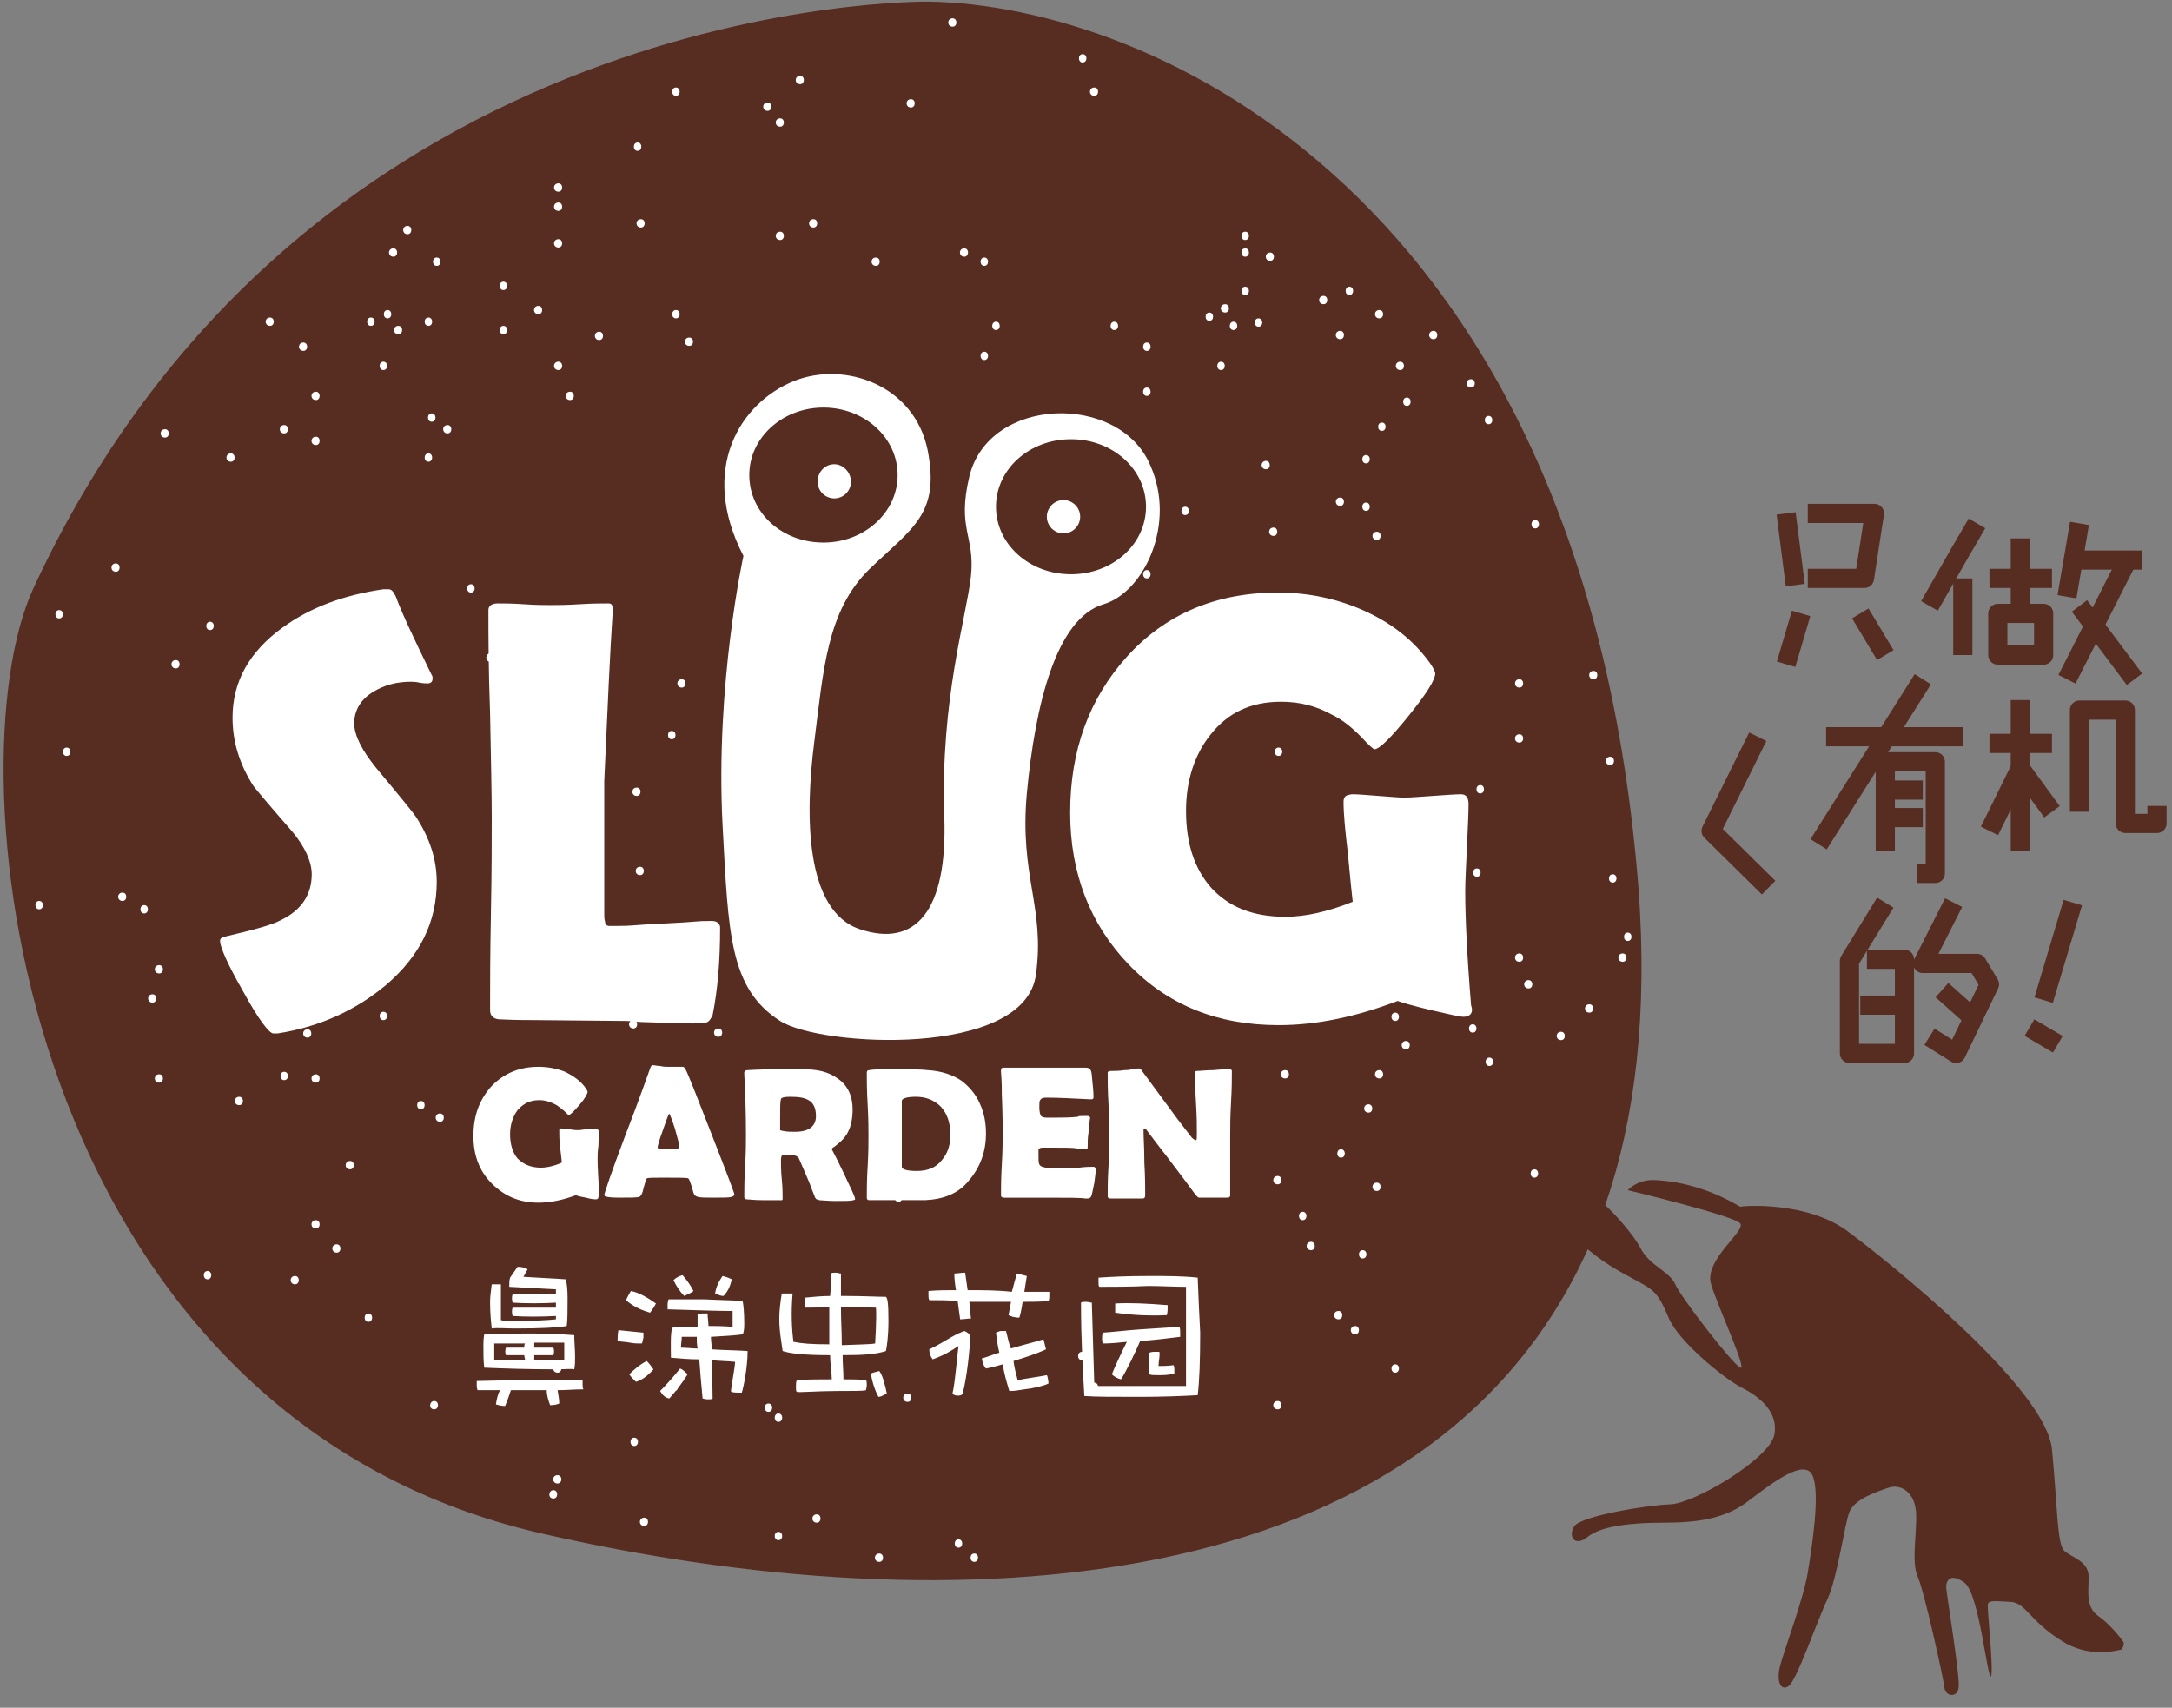 <?xml version="1.0" encoding="utf-8"?>
<!-- Generator: Adobe Illustrator 24.0.0, SVG Export Plug-In . SVG Version: 6.00 Build 0)  -->
<svg version="1.1" id="图层_1" xmlns="http://www.w3.org/2000/svg" xmlns:xlink="http://www.w3.org/1999/xlink" x="0px" y="0px"
	 viewBox="0 0 260.6 204.9" style="enable-background:new 0 0 260.6 204.9;" xml:space="preserve">
<rect x="0" y="0" width="260.6" height="204.9" fill="#808080" stroke="none"/>
<style type="text/css">
	.st0{fill:#572C21;}
	.st1{fill-rule:evenodd;clip-rule:evenodd;fill:#FFFFFF;}
	.st2{fill:#FFFFFF;}
	.st3{fill:none;stroke:#572C21;stroke-width:2.3;stroke-linejoin:round;stroke-miterlimit:10;}
</style>
<g>
	<path class="st0" d="M254.7,196.9c-0.5-0.7-1.7-2.1-2.8-2.9c-1.7-1.1-1.3-2.9-1.3-4.8s-2-2.3-2.9-3.1s-0.8-4.9-1.5-12.2
		s-19.2-22.2-24.3-26c-5-3.9-13.1-3.2-13.1-3.1c-4-2.4-7.8-3.1-10.1-3.2c-1.3-0.1-2.5,0.3-3.4,1.2c0,0,12.9,3.1,13.5,4
		c0.7,0.9-4.4,4.4-3.5,7.3s4.4,10.4,3.5,10c-0.9-0.4-7.1-8.4-7.8-10s-3.1-2.2-4.2-4.4c-0.9-1.7-3.2-4.2-4.2-5.1
		c3.6-10.4,5.1-22.9,4-37.9C190.1,23.4,138,0.6,111.4,0.2c0,0-74.3-1.1-107.4,70.4c-10,21.7-1.8,99,61,113.4
		c49.4,11.3,106.5,8.1,125.5-34.1c2.5,2.1,4.7,3.1,6.3,4c1.6,0.9,2.2,1.3,3.4,4.2s6.7,7.3,8.6,8.3c2,1,4.6,2.8,4.1,5.7
		c-0.5,2.9-9.6,8.3-12.5,8.4s-10.6,1.4-11.5,2.6c-0.8,1.2,0,2.6,1.6,1.3s5.2-1.7,9.1-1.7s7.4-0.4,10.3-2.7c2.9-2.2,6.7-5.1,7.6-2.9
		c0.9,2.2-0.1,8.5-0.6,11.6c-0.5,3.1-2.8,9.2-3.3,11.1c-0.5,1.8,0,3.2,1,2.5s3.4-7.8,4.7-10.5c1.2-2.7,2-8.9,2.6-10.4
		c0.6-1.5,3.2-2.4,4.7-2.9c1.5-0.5,3.2,0.6,3.3,3.1s-0.6,5.8,0.2,7.6s3.1,12.3,3.2,13.3s1.5,1.3,1.7,0s-1.5-11.5-1.5-12.1
		c0-0.6,0.4-1.8,2.2-0.5c1.8,1.3,2.8,12.1,3.2,11.2c0.3-0.9-0.5-8.1-0.4-8.6c0.1-0.5,0.8-0.4,2.7-0.3s2.2,2.2,6.2,4.7
		c3,1.9,6,1.3,7.2,1C254.8,197.5,254.9,197.1,254.7,196.9z"/>
	<path id="XMLID_59_" class="st1" d="M71.9,143.4c-0.1-1.9-0.2-3.3-0.2-4.3c0-0.4,0-0.9,0.1-1.6c0-0.7,0.1-1.3,0.1-1.6
		c0-0.2-0.1-0.4-0.3-0.4c-0.2,0-0.6,0-1.1,0c-0.5,0-0.8,0.1-1.1,0.1c-0.2,0-0.6,0-1-0.1c-0.4,0-0.8-0.1-1-0.1c-0.1,0-0.1,0-0.2,0
		c-0.1,0-0.1,0.1-0.1,0.3c0,0.5,0,1.1,0.1,1.9c0.1,1,0.2,1.6,0.2,1.9c-0.9,0.4-1.8,0.6-2.5,0.6c-1.2,0-2.1-0.4-2.8-1.1
		c-0.6-0.7-0.9-1.7-0.9-2.9c0-1.1,0.3-2.1,0.9-2.9c0.7-0.8,1.5-1.2,2.6-1.2c0.7,0,1.3,0.2,1.9,0.5c0.4,0.2,0.7,0.5,1.1,0.8
		c0.3,0.3,0.5,0.5,0.5,0.5c0.2,0,0.6-0.4,1.3-1.2c0.7-0.8,1-1.4,1-1.6c0-0.1-0.1-0.2-0.2-0.4c-0.6-0.9-1.5-1.5-2.5-2
		c-1-0.4-2.1-0.6-3.2-0.6c-2.3,0-4.2,0.8-5.7,2.4c-1.4,1.6-2.1,3.5-2.1,5.9c0,2.3,0.7,4.2,2.2,5.7c1.5,1.5,3.3,2.3,5.6,2.3
		c1.4,0,2.9-0.3,4.5-0.9c0.2,0.1,0.6,0.2,1.2,0.3c0.7,0.2,1.1,0.2,1.2,0.2c0.2,0,0.3-0.1,0.3-0.3L71.9,143.4z M85.5,136.4
		c-1.8-4.6-2.8-7.2-3.2-8c-0.1-0.2-0.2-0.4-0.4-0.4c-0.2,0-0.5,0-0.9,0c-0.4,0-0.7,0-0.9,0c-0.2,0-0.5,0-0.9-0.1
		c-0.4,0-0.7-0.1-0.9-0.1c-0.1,0-0.2,0.1-0.3,0.4c-0.2,0.5-1.1,3.2-3,8.1c-1.7,4.5-2.5,6.9-2.5,7.1c0,0.2,0.6,0.3,1.7,0.3
		c1.4,0,2.3,0,2.5-0.1c0.2-0.1,0.4-0.4,0.5-1c0.2-0.7,0.3-1.1,0.4-1.2c0.1-0.1,0.8-0.1,2-0.1c1.9,0,2.9,0,3,0.1
		c0.1,0.1,0.3,0.6,0.6,1.7c0.1,0.3,0.2,0.4,0.5,0.5c0.3,0.1,1,0.1,2,0.1c1.2,0,1.8,0,2.1-0.1c0.2-0.1,0.3-0.1,0.3-0.3
		C88.2,143.4,87.3,141,85.5,136.4z M81,135.5c0.3,1.1,0.5,1.8,0.5,2c0,0.1,0,0.1,0,0.2c-0.1,0.1-0.3,0.2-0.8,0.2c-0.5,0-0.9,0-1.1,0
		c-0.4,0-0.7-0.1-0.7-0.2c0-0.2,0.2-0.9,0.6-2c0.4-1.1,0.6-1.8,0.8-2.1C80.4,133.8,80.7,134.5,81,135.5z M101.2,140.7
		c-0.9-1.9-1.4-2.8-1.4-2.8c0-0.1,0.1-0.2,0.3-0.3c0.8-0.6,1.4-1.2,1.7-1.9c0.3-0.6,0.5-1.5,0.5-2.6c0-1.6-0.6-2.9-1.8-3.7
		c-1.1-0.8-2.4-1.1-4.1-1.1c-0.8,0-1.9,0-3.3,0c-2,0-3.2,0.1-3.4,0.1c-0.2,0-0.4,0.1-0.4,0.3l0,0.2c0.1,1.8,0.2,4.2,0.2,7.3
		c0,0.8,0,2.1-0.1,3.7c-0.1,1.6-0.1,2.9-0.1,3.7c0,0.2,0.1,0.3,0.3,0.3c0.2,0,0.9,0.1,1.9,0.1c0.9,0,1.6,0,2,0c0.1,0,0.2,0,0.3,0
		c0.1,0,0.1-0.1,0.1-0.2c0-0.5,0-1.3-0.1-2.3c-0.1-1-0.1-1.8-0.1-2.3c0-0.4,0.1-0.6,0.2-0.6c1,0,1.4,0,1.1,0c0.5,0,0.8,0.2,0.9,0.5
		c0.6,1.4,1.1,2.5,1.4,3.3c0.2,0.6,0.4,1,0.5,1.3c0.1,0.1,0.1,0.2,0.2,0.2c0,0,0.1,0,0.3,0.1c0.3,0,1,0.1,2,0.1c1.1,0,1.8,0,2.1-0.1
		c0.1,0,0.2-0.1,0.2-0.1C102.6,143.6,102.1,142.6,101.2,140.7z M95.4,135.8c-0.5,0-1,0-1.4-0.1c-0.2,0-0.4-0.1-0.4-0.1
		c0-0.2,0-0.4,0-0.7c0-0.3,0-0.6,0-0.8c0-1.2,0-1.9,0.1-2.2c0-0.2,0.4-0.3,1.1-0.3c1,0,1.7,0.1,2.2,0.4c0.6,0.3,0.9,1,0.9,1.9
		C97.9,135.1,97.1,135.8,95.4,135.8z M117.6,132.5c-0.5-1.2-1.3-2.1-2.2-2.8c-1-0.7-2.4-1.2-4.1-1.3c-0.7-0.1-2.2-0.1-4.4-0.1
		c-1.2,0-2.1,0-2.6,0.1c-0.2,0-0.3,0.1-0.3,0.3c0,0.8,0,2.1,0.1,3.8c0.1,1.7,0.1,3,0.1,3.8c0,0.8,0,2-0.1,3.7
		c-0.1,1.6-0.1,2.9-0.1,3.7c0,0.2,0.1,0.3,0.3,0.3c0.4,0,0.9,0,1.6,0c0.7,0,1.3,0,1.6,0c1.9,0,3.1,0,3.5,0c2.2-0.1,4-0.8,5.2-2.3
		c1.4-1.6,2.1-3.5,2.1-5.7C118.3,134.8,118.1,133.6,117.6,132.5z M113,139.2c-0.7,0.9-1.7,1.3-3,1.3c-1.2,0-1.8-0.2-1.8-0.5
		c0-0.4,0-1.1,0-2c0-0.9,0-1.5,0-1.9c0-0.4,0-1.1,0-2c0-0.9,0-1.5,0-2c0-0.3,0.6-0.5,1.7-0.5c1.2,0,2.2,0.4,3,1.2
		c0.7,0.8,1.1,1.8,1.1,3.1C114.1,137.3,113.7,138.4,113,139.2z M131.2,140c-0.4,0-1,0-1.7,0.1c-0.8,0.1-1.4,0.1-1.8,0.1
		c-1.1,0-1.6,0-1.6,0c-0.8-0.1-1.3-0.2-1.4-0.5c-0.1-0.2-0.1-0.5-0.1-1.1c0-0.4,0-0.7,0-0.7c0.1-0.1,0.2-0.2,0.5-0.2h1.2
		c1.5,0,2.5,0,2.9,0.1l1,0.1c0.2,0,0.3-0.1,0.3-0.2c0-0.6,0-1.2,0.1-1.8c0.1-1.3,0.2-1.9,0.2-1.7c0-0.2-0.1-0.3-0.3-0.3
		c-0.1,0-0.4,0-0.6,0c-0.3,0-0.5,0-0.6,0.1c-1,0.1-1.9,0.1-2.8,0.1c-0.1,0-0.3,0-0.5,0c-0.2,0-0.4,0-0.4,0c-0.4,0-0.6-0.1-0.7-0.2
		c-0.1-0.2-0.2-0.5-0.2-1c0-0.5,0-0.8,0.1-0.9c0.1-0.2,0.3-0.3,0.7-0.3c1.6,0,3.3,0.1,5.3,0.2c0.1,0,0.2,0,0.2,0
		c0.1,0,0.2-0.1,0.2-0.2c0-0.2,0-0.7-0.1-1.6c-0.1-0.9-0.1-1.4-0.2-1.6c-0.1-0.3-0.3-0.4-0.7-0.4c-0.5,0-1.4,0-2.4,0
		c-1.1,0-1.9,0-2.4,0c-0.5,0-1.4,0-2.5,0c-1.1,0-1.9,0-2.5,0c-0.2,0-0.3,0.1-0.3,0.3l0,0.2c0.1,1.2,0.1,2.1,0.1,2.7
		c0.1,2.3,0.1,3.9,0.1,4.7c0,0.8,0,2.1-0.1,3.7c-0.1,1.7-0.1,2.9-0.1,3.7c0,0.2,0.1,0.3,0.4,0.3c0.6,0,1.4,0,2.5,0c1.1,0,2,0,2.5,0
		c2.6,0,4.2,0,4.7,0.1c0.2,0,0.3,0,0.3,0c0.2,0,0.3-0.1,0.4-0.2c0.1-0.2,0.2-0.7,0.4-1.7c0.1-0.9,0.2-1.4,0.2-1.8
		C131.4,140.2,131.4,140,131.2,140z M147.6,128.3c-0.4,0-1.1,0-2,0.1c-0.9,0-1.6,0.1-2,0.1c-0.2,0-0.2,0.1-0.2,0.4
		c0,0.8,0,2,0.1,3.5c0.1,1.6,0.1,2.7,0.1,3.5c0,0.6,0,0.9-0.1,0.9c-0.1,0-0.3-0.1-0.5-0.3c-0.8-1-1.3-1.7-1.7-2.2l-4.2-5.7
		c-0.2-0.3-0.3-0.4-0.4-0.4c-0.2,0-0.5,0-0.9,0.1c-0.4,0.1-0.7,0.1-0.9,0.1c-0.6,0.1-1.2,0.1-1.6,0.1c-0.3,0-0.4,0.1-0.4,0.2
		c0,0.8,0,2.1,0.1,3.8c0.1,1.7,0.1,3,0.1,3.8c0,0.8,0,2-0.1,3.6c-0.1,1.6-0.1,2.8-0.1,3.6c0,0.2,0.1,0.3,0.3,0.3h3.9
		c0.2,0,0.3-0.1,0.3-0.4c0-0.9,0-2.2-0.1-3.9c0-1.7-0.1-3-0.1-3.9c0-0.1,0-0.2,0.1-0.2c0.1,0,0.1,0.1,0.2,0.1c1,1.3,1.8,2.4,2.3,3
		c1.9,2.5,3.1,4.1,3.6,4.8c0.2,0.2,0.3,0.4,0.5,0.4c0.2,0,0.5,0,0.9,0c0.4,0,0.7,0,0.9,0c0.2,0,0.4,0,0.8,0c0.4,0,0.6,0,0.8,0
		c0.2,0,0.3-0.1,0.3-0.3v-7.3c0-0.9,0-2.1,0.1-3.8c0.1-1.7,0.1-3,0.1-3.8C147.8,128.4,147.7,128.3,147.6,128.3z M49.9,98
		c1.7,2.6,2.5,5.2,2.5,7.8c0,4.8-2,8.9-6.1,12.4c-3.6,3-7.9,5-13,5.8c-0.2,0-0.3,0-0.5,0c-0.5,0-1.8-1.7-3.6-5
		c-1.9-3.3-2.8-5.4-2.8-6.1c0-0.3,0.2-0.4,0.5-0.5c3.4-0.8,5.7-1.4,6.8-2c2.5-1.2,3.7-3.1,3.7-5.5c0-1.5-0.8-3.3-2.4-5.2
		c-2.8-3.2-4.3-5-4.6-5.4c-1.6-2.5-2.5-5.2-2.5-8.2c0-4.3,2-7.9,6-10.8c3.3-2.4,7.3-3.9,12.1-4.6c0.3,0,0.5,0,0.6,0
		c0.4,0,0.6,0.3,0.9,0.9c0.6,1.7,2.1,4.9,4.3,9.4c0.1,0.1,0.1,0.3,0.1,0.4c0,0.4-0.2,0.6-0.6,0.6c-0.2,0-0.5,0-1-0.1
		c-0.5-0.1-0.8-0.1-1-0.1c-1.7,0-3.2,0.4-4.5,1.2c-1.5,0.9-2.3,2.2-2.3,3.8c0,1.4,0.9,3.2,2.6,5.3C48.2,95.8,49.8,97.8,49.9,98
		L49.9,98z M84.7,122.7c-0.1,0-0.6,0.1-1.5,0.1c-2,0-0.7,0-4-0.1c-4.3-0.1-3.1-0.2-4.2-0.2l-10.6-0.1c-1.1,0-2.6,0-4.6-0.1
		c-0.7-0.1-1-0.5-1-1.1c0-2.6,0-6.5,0.1-11.6c0.1-5.2,0.1-9,0.1-11.6c0-2.7-0.1-6.9-0.2-12.4c-0.2-5.5-0.2-9.6-0.2-12.4
		c0-0.5,0.4-0.8,1.1-0.8c0.7,0,1.8,0,3.2,0.1c1.4,0.1,2.5,0.1,3.1,0.1c0.8,0,1.9,0,3.5-0.1c1.5-0.1,2.7-0.1,3.5-0.1
		c0.4,0,0.5,0.2,0.5,0.7l0,0.5c-0.3,4.5-0.6,11.2-1,20.1l0,9.4c0,3,0,5.3,0,6.6c0,0.3,0,0.6,0.1,0.9c0,0.3,0.2,0.5,0.5,0.5
		c0,0,0.3,0,0.9,0c2.1,0,1.5-0.1,5.8-0.3c4.3-0.2,3.4-0.3,5.6-0.3c0.6,0,1,0.3,1,0.8c0,4.1-0.3,7.5-0.9,10.5
		C85.3,122.2,85.1,122.6,84.7,122.7L84.7,122.7z M176.6,121c0.1,0.6-0.3,1-1,1c-0.5,0-1.7-0.3-3.9-0.8c-2.1-0.5-3.5-0.9-4-1.1
		c-5,1.9-9.7,2.9-14.3,2.9c-7.3,0-13.3-2.4-18-7.3c-4.6-4.8-7-10.9-7-18.2c0-7.5,2.3-13.7,6.8-18.7c4.6-5.1,10.7-7.7,18.1-7.7
		c3.6,0,7,0.7,10.2,2.1c3.4,1.5,6.1,3.6,8.1,6.4c0.4,0.6,0.6,1,0.6,1.2c0,0.8-1.1,2.5-3.2,5.1c-2.1,2.6-3.5,4-4.1,4
		c-0.1,0-0.7-0.5-1.6-1.5c-1.2-1.2-2.3-2.1-3.6-2.7c-1.8-1-3.8-1.5-6-1.5c-3.6,0-6.4,1.3-8.5,4c-1.9,2.4-2.9,5.5-2.9,9.1
		c0,3.9,1,6.9,3,9.2c2.1,2.3,5,3.5,8.9,3.5c2.4,0,5.1-0.6,8.1-1.8c-0.1-0.8-0.3-2.8-0.6-6c-0.3-2.5-0.5-4.5-0.5-6
		c0-0.5,0.2-0.7,0.5-0.8c0.1,0,0.3-0.1,0.6-0.1c0.7,0,1.7,0.1,3.1,0.2c1.4,0.1,2.4,0.2,3.1,0.2c0.8,0,1.9-0.1,3.4-0.2
		c1.5-0.1,2.7-0.2,3.4-0.2c0.6,0,0.9,0.4,0.9,1.2c0,1.1-0.1,2.9-0.2,5.2c-0.1,2.3-0.2,4-0.2,5.2c0,3.1,0.2,7.6,0.7,13.7L176.6,121z
		 M102.1,57.8c0-1.1-0.9-2.1-2-2.1c-1.1,0-2,0.9-2,2.1c0,1.1,0.9,2,2,2C101.2,59.8,102.1,58.9,102.1,57.8z M129.6,62
		c0-1.1-0.9-2-2-2s-2,0.9-2,2c0,1.1,0.9,2,2,2S129.6,63.1,129.6,62z M132.4,72.5c-5.7,1.7-8.2,12.1-9.2,22.7
		c-0.9,10,2.2,13.6,1.1,21.7c-1.3,10.1-25.9,8.7-30.7,5.6c-6.1-3.9-6.2-10.5-6.9-23.4c-0.9-17,2.5-32.4,2.5-32.4
		c-5.4-10.4-0.4-18.4,6.1-21c6.1-2.4,14.4,0.5,16,8.3c1.5,7.7-1.8,9.3-7,14.3c-5.1,5-5.5,12.1-6.6,20.7c-1.1,8.6-1.2,20.3,5.5,22.5
		c6.6,2.2,10.5-2.1,10.1-13.5c-0.5-14.1,2.7-24.1,3.2-28.9c0.5-4.8-1.7-5.6-0.2-11.9c2.3-9.7,18-10.1,21.7-1.4
		C141.2,62.9,137.2,71.1,132.4,72.5z M98.8,65.1c4.9,0,8.9-3.6,8.9-8.1c0-4.5-4-8.1-8.9-8.1c-4.9,0-8.9,3.6-8.9,8.1
		C89.9,61.5,93.8,65.1,98.8,65.1z M137.5,60.8c0-4.5-4-8.1-9-8.1c-5,0-9,3.6-9,8.1c0,4.5,4,8.1,9,8.1
		C133.5,68.9,137.5,65.3,137.5,60.8z M77.2,159.9c-1-0.1-2-0.2-3-0.3c-0.1,0.5-0.1,0.9-0.1,1.3c0.5,0.1,1,0.1,1.5,0.2
		c0.5,0.1,0.9,0.1,1.4,0.1c0.1-0.1,0.1-0.4,0.2-0.7C77.2,160.3,77.2,160.1,77.2,159.9 M78.7,156.4c-1-0.7-2-1.3-3-1.5
		c-0.2,0.3-0.4,0.7-0.6,1.1c0.8,0.7,1.8,1.2,2.9,1.5C78.3,157.1,78.5,156.8,78.7,156.4 M78.4,164.3c-0.2-0.3-0.5-0.7-0.8-1
		c-0.8,0.4-1.5,1-2.1,1.6c0.2,0.3,0.5,0.6,0.8,0.9C77,165.6,77.7,165.1,78.4,164.3 M83.2,154.9c-0.3-0.6-0.7-1.2-1.3-1.9
		c-0.4,0.1-0.8,0.3-1.1,0.6c0.4,0.8,0.8,1.4,1.3,1.9C82.7,155.2,83,155.1,83.2,154.9 M85,159.1c0-0.5-0.1-1-0.1-1.5h-0.6
		c-0.2,0-0.4,0-0.6,0.1c0,0.5,0,1,0,1.5c-1.6,0-2.4,0-3,0.1c-0.3,0.3-0.2,2.8-0.2,3.6c1.1,0.1,2.2,0.2,3.4,0.2
		c0,0.2,0.3,3.8,0.4,4.7c0.1,0,0.3,0.1,0.6,0.1c0.3,0,0.5,0,0.6-0.1c0-1.5-0.1-3-0.1-4.6c0.9,0.1,1.8,0.1,2.8,0.2
		c0,0.5-0.5,3.2-0.5,3.5c0,0.2,0.7,0.2,1.3,0.2c0.2-0.6,0.7-3,0.7-5c-1.5-0.1-3-0.1-4.3-0.2c0-0.5-0.1-1-0.1-1.5
		c1.9-0.1,3.2-0.2,3.8-0.3c0.1-0.1,0.2-0.5,0.2-1.2c0-1.4-0.1-2.4-0.2-2.8c-1.3-0.1-2.8-0.1-4.6-0.2c-1.4,0-2.8,0-4.3,0
		c0,0.2-0.1,0.3-0.1,0.6c0,0.2,0,0.4,0,0.6c3.4,0.1,6,0.2,7.8,0.2c0,0.9,0,1.5,0,1.9C86.7,159.1,85.8,159.1,85,159.1 M81.8,160.4
		c0.7,0,1.3,0,1.8,0c0,0.5,0,0.9,0.1,1.4c-0.7,0-1.3-0.1-2-0.1C81.7,161.3,81.8,160.8,81.8,160.4 M87.8,153.5
		c-0.4-0.2-0.7-0.3-1.1-0.4c-0.5,0.7-0.8,1.4-0.9,2.1c0.4,0.2,0.8,0.3,1,0.3C87.3,155,87.6,154.4,87.8,153.5 M106.3,155.6
		c-1.1,0-2.7-0.1-4.8-0.1h-0.6c0-0.6,0-2,0-2.7c-0.2,0-0.4-0.1-0.6-0.1c-0.2,0-0.5,0-0.6,0.1c0,0.4,0,1.8-0.1,2.7c-1,0-2,0.1-3,0.2
		v1.2c0.8,0,1.8,0,2.9-0.1c0,0.9,0,1.2,0,2.4c0,0.8,0,1.5,0,2.1c-2.2,0-3.3-0.1-4.3-0.3c-0.2-1.5-0.3-3.5-0.1-5.8h-1.3
		c-0.2,1.2-0.3,2.2-0.3,3c0,1.7,0.3,3,0.4,3.9c0.9,0.3,2.5,0.5,5.7,0.5c0,1,0.2,2,0.2,2.9c-1.1,0-3.3,0-4.2,0.1
		c-0.1,0.2-0.1,0.6-0.1,0.8c0,0.3,0,0.5,0.1,0.6c0.2,0.1,2.5-0.1,4.7-0.1c1.8,0,3.4,0,3.6-0.1c0-0.1,0.1-0.3,0.1-0.6
		c0-0.3,0-0.5-0.1-0.6c-0.6-0.1-1.9-0.1-2.7-0.1c0-0.9-0.1-2-0.1-2.9c2.5,0,4-0.1,5.2-0.5c0.1-0.5,0.3-1.7,0.3-3.6
		C106.6,156.4,106.5,155.8,106.3,155.6 M101,161.4c0-1.8-0.1-2.8-0.1-4.6h0.1c2,0,3.4,0.1,4.1,0.1c0.1,1.2-0.1,4.3-0.1,4.3
		C104.5,161.3,103.4,161.3,101,161.4 M106.4,167.2c-0.2-1-0.5-2.2-0.9-2.7c-0.4,0.1-0.8,0.2-1,0.3c0.1,0.9,0.5,2.1,0.9,2.8
		C105.7,167.6,106,167.4,106.4,167.2 M116.1,154.8c-0.1-0.7-0.2-1.4-0.3-2.1c-0.5,0-0.9,0.1-1.3,0.1c0,0.7,0.1,1.4,0.2,2
		c-1.1,0-2.2,0-3.3,0.1c0,0.2,0,0.4,0,0.5c0,0.2,0,0.4,0.1,0.6c1.1,0,2.2,0,3.4,0.1c0.1,0.7,0.2,1.5,0.3,2.2c0.4,0,0.9-0.1,1.3-0.1
		c-0.1-0.7-0.1-1.3-0.2-2c1.7,0,3.3,0,5,0c-0.1,0.6-0.2,1.1-0.3,1.6c0.2,0.1,0.3,0.1,0.5,0.2c0.5,0.1,0.8,0.1,0.8,0.1
		c0.2-0.6,0.3-1.3,0.4-1.9c1,0,2.1,0,3.1-0.1c0.1-0.2,0.1-0.4,0.1-0.6l0-0.5c-1,0-2,0-3,0c0.1-0.6,0.2-1.3,0.3-1.9
		c-0.4-0.1-0.8-0.2-1.2-0.3c-0.2,0.7-0.4,1.5-0.6,2.2C119.7,154.8,117.9,154.8,116.1,154.8 M115.7,159.7c-1.6,0.6-2.3,1.3-4.2,2.2
		c0,0.4,0.1,0.8,0.4,1.2c1.4-0.5,2.2-1,3.1-1.6c-0.2,1.6-0.4,4.3-0.7,5.6c-0.1,0.4,1.1,0.5,1.2,0.1c0.5-1.8,0.9-5.5,0.9-6.9
		C116.4,160.1,116,159.8,115.7,159.7 M120.7,159.7c-0.2,0-0.4,0-0.6,0c-0.2,0-0.3,0.1-0.6,0.2c0.1,0.8,0.2,1.6,0.4,2.4
		c-0.7,0.2-1.4,0.5-2.1,0.7c0.1,0.5,0.2,0.9,0.5,1.2c0.6-0.1,1.3-0.3,2-0.5c0.2,1.2,0.5,2.2,0.8,3.2c0.6,0,1.2-0.1,1.8-0.2
		c1-0.1,2.3-0.4,2.9-0.7c0-0.2-0.1-0.9-0.2-1c-1,0.2-2.6,0.4-3.5,0.6c-0.2-0.8-0.4-1.5-0.5-2.3c1.3-0.4,2.6-0.8,3.9-1.4
		c-0.1-0.4-0.2-0.8-0.3-1.2c-1.3,0.4-2.6,0.7-3.9,1.1C121,161.1,120.9,160.4,120.7,159.7 M143.7,153.3c-1.8-0.2-3.7-0.2-5.8-0.2
		c-2.7,0-4.7,0.1-6.1,0.2c0,0.2,0,0.3,0,0.6c0,0.2,0,0.4,0.1,0.5c1.7,0,3.7,0,5.8-0.1c1.6,0,3.2,0.1,4.6,0.1v11.9c-3.6,0-7.3,0-11,0
		c-0.1-3.5-0.2-6.4-0.3-10c-0.2,0-0.4-0.1-0.7-0.1c-0.3,0-0.5,0-0.6,0.1c0,4.4,0.2,7.7,0.4,11.2c1.3,0.1,3.5,0.1,6.7,0.1
		c2.8,0,5.1-0.1,6.9-0.2c0.2-1.6,0.3-4.1,0.3-7.5C143.9,158.1,143.8,155.8,143.7,153.3 M132.3,161.2c1,0,1.9-0.1,2.9-0.2
		c-0.6,1.2-1.5,3.1-1.8,3.9c0.3,0.3,0.7,0.5,1.1,0.6c0.6-0.9,1.8-3.4,2.3-4.6c1.6-0.1,3.2-0.3,4.8-0.5v-0.6c0-0.2,0-0.4-0.1-0.6
		c-1.6,0.1-3.1,0.2-4.6,0.3c-1.6,0.1-3.1,0.3-4.6,0.4C132.2,160.4,132.2,160.8,132.3,161.2 M139.1,162.2c-0.2,0-0.4,0-0.6,0
		c-0.2,0-0.3,0-0.6,0.1c0,0.9-0.1,1.7,0,2.6c0.2,0.1,0.6,0.1,1.3,0.1c0.8,0,1.4-0.1,1.7-0.2c0-0.1,0-0.3,0-0.5c0-0.2,0-0.3-0.1-0.5
		c-0.7,0.1-1.3,0.1-1.8,0.1C139,163.3,139.2,162.7,139.1,162.2 M140,157.8c0.1-0.4,0.1-0.8,0.1-1.2c-2.4-0.2-4.5-0.3-6.3-0.2
		c0,0.2,0,0.3,0,0.5l0,0.6C135.8,157.8,137.9,157.9,140,157.8 M79.2,166.9c0.3,0.5,0.6,0.8,1.1,0.9c0.8-0.9,1.6-1.9,2.2-2.9
		c-0.3-0.3-0.6-0.6-0.9-0.7C80.8,165.2,80,166.1,79.2,166.9 M69.9,166.1l0-0.5c-4.2-0.1-8.4,0-12.7,0.1c0,0.2,0,0.3,0,0.5
		c0,0.2,0,0.3,0.1,0.6c0.9,0,1.8,0,2.7,0c-0.3,0.5-0.4,1.1-0.5,1.7c0.3,0.1,0.7,0.2,1.1,0.2c0.3-0.7,0.5-1.3,0.7-1.9
		c1.4,0,2.9,0,4.3,0c0,0.7,0.2,1.2,0.4,1.8c0.5,0,0.9-0.1,1.1-0.2c0-0.5-0.1-1-0.2-1.6c1,0,2-0.1,3.1-0.1
		C69.9,166.5,69.9,166.3,69.9,166.1 M61.8,159.4c3,0,5.1-0.1,6.2-0.3c0.1-0.7,0.1-1.9,0.1-3.4c0-1-0.1-1.7-0.2-2.2
		c-1.3-0.1-3.7-0.2-5.1-0.3c0.1-0.2,0.3-0.5,0.5-0.9c-0.3-0.2-0.7-0.3-1.2-0.3l-0.9,1.3c-0.1,0.3-0.1,0.7-0.1,1.1
		c1.8,0.1,3.6,0.2,5.6,0.3c0,0.2,0,0.4,0,0.6c-1.8,0-3.6,0-5.2,0c-0.1,0.3-0.1,0.6,0,1c1.6,0.1,3.4,0.1,5.2,0c0,0.2,0,0.4,0,0.6
		c-1.9,0-3.6,0-5.2,0c-0.1,0.3-0.1,0.6,0,1c1.6,0.1,3.4,0.1,5.2,0c0,0.2,0,0.3,0,0.4c-0.9,0.1-2.6,0.2-5.2,0.2c-0.5,0-1,0-1.4-0.1
		c0-0.2,0-4.3,0-4.3H59c-0.1,0.8-0.2,1.5-0.2,2.1c0,1.3,0.1,2.3,0.2,3.2C59.7,159.3,60.6,159.4,61.8,159.4 M66.8,164.3
		c-3.4,0-6.3-0.1-8.7-0.2c-0.1-0.8-0.1-1.6-0.1-2.6c0-0.4,0-0.9,0.1-1.4c1.6-0.1,3.5-0.1,5.7-0.1c2,0,3.8,0.1,5.1,0.2
		c0,0.8,0.1,1.7,0.1,2.6c0,0.5,0,1-0.1,1.5C68.5,164.2,67.8,164.3,66.8,164.3 M64.1,161.1c0,0.2,0,0.4,0,0.6c0.6,0,1.3,0,2.3,0
		c0.1,0.3,0.1,0.6,0,0.9c-1,0-1.6,0-2.3,0c0,0.2,0,0.4,0,0.6h3.6v-2.1H64.1z M59.3,163.2H63c0-0.2-0.1-0.4-0.1-0.6c-1,0-2,0-2.2,0
		c-0.1-0.3-0.1-0.6,0-0.9c0.1,0,1.1,0,2.2,0c0-0.2,0-0.4,0.1-0.5h-3.7V163.2z"/>
	<g>
		<g>
			<path class="st2" d="M164.2,133.5c0.6,0,0.6-1,0-1C163.5,132.5,163.5,133.5,164.2,133.5L164.2,133.5z"/>
		</g>
		<g>
			<path class="st2" d="M165.5,129.4c0.6,0,0.6-1,0-1C164.8,128.4,164.8,129.4,165.5,129.4L165.5,129.4z"/>
		</g>
		<g>
			<path class="st2" d="M168.7,125.9c0.6,0,0.6-1,0-1C168,124.9,168,125.9,168.7,125.9L168.7,125.9z"/>
		</g>
		<g>
			<path class="st2" d="M167.4,122.5c0.6,0,0.6-1,0-1C166.8,121.5,166.8,122.5,167.4,122.5L167.4,122.5z"/>
		</g>
		<g>
			<path class="st2" d="M154.2,129.4c0.6,0,0.6-1,0-1C153.5,128.4,153.5,129.4,154.2,129.4L154.2,129.4z"/>
		</g>
		<g>
			<path class="st2" d="M178.7,127.9c0.6,0,0.6-1,0-1C178.1,126.9,178.1,127.9,178.7,127.9L178.7,127.9z"/>
		</g>
		<g>
			<path class="st2" d="M176.7,123.9c0.6,0,0.6-1,0-1C176.1,122.9,176.1,123.9,176.7,123.9L176.7,123.9z"/>
		</g>
		<g>
			<path class="st2" d="M172.6,118.6c0.6,0,0.6-1,0-1C171.9,117.6,171.9,118.6,172.6,118.6L172.6,118.6z"/>
		</g>
		<g>
			<path class="st2" d="M183.4,118.6c0.6,0,0.6-1,0-1C182.7,117.6,182.7,118.6,183.4,118.6L183.4,118.6z"/>
		</g>
		<g>
			<path class="st2" d="M182.3,115.4c0.6,0,0.6-1,0-1C181.6,114.4,181.6,115.4,182.3,115.4L182.3,115.4z"/>
		</g>
		<g>
			<path class="st2" d="M187.3,124.8c0.6,0,0.6-1,0-1C186.6,123.8,186.6,124.8,187.3,124.8L187.3,124.8z"/>
		</g>
		<g>
			<path class="st2" d="M190.7,121.5c0.6,0,0.6-1,0-1C190,120.5,190,121.5,190.7,121.5L190.7,121.5z"/>
		</g>
		<g>
			<path class="st2" d="M194.7,115.4c0.6,0,0.6-1,0-1C194,114.4,194,115.4,194.7,115.4L194.7,115.4z"/>
		</g>
		<g>
			<path class="st2" d="M195.3,112.9c0.6,0,0.6-1,0-1C194.7,111.9,194.7,112.9,195.3,112.9L195.3,112.9z"/>
		</g>
		<g>
			<path class="st2" d="M193.5,105.9c0.6,0,0.6-1,0-1C192.9,104.9,192.9,105.9,193.5,105.9L193.5,105.9z"/>
		</g>
		<g>
			<path class="st2" d="M177.2,105.2c0.6,0,0.6-1,0-1C176.6,104.2,176.6,105.2,177.2,105.2L177.2,105.2z"/>
		</g>
		<g>
			<path class="st2" d="M177.6,95.2c0.6,0,0.6-1,0-1C177,94.2,177,95.2,177.6,95.2L177.6,95.2z"/>
		</g>
		<g>
			<path class="st2" d="M182.3,89.1c0.6,0,0.6-1,0-1C181.6,88.1,181.6,89.1,182.3,89.1L182.3,89.1z"/>
		</g>
		<g>
			<path class="st2" d="M182.3,82.5c0.6,0,0.6-1,0-1C181.6,81.5,181.6,82.5,182.3,82.5L182.3,82.5z"/>
		</g>
		<g>
			<path class="st2" d="M184.2,63.4c0.6,0,0.6-1,0-1C183.6,62.4,183.6,63.4,184.2,63.4L184.2,63.4z"/>
		</g>
		<g>
			<path class="st2" d="M165.2,64.8c0.6,0,0.6-1,0-1C164.5,63.8,164.5,64.8,165.2,64.8L165.2,64.8z"/>
		</g>
		<g>
			<path class="st2" d="M163.9,61.3c0.6,0,0.6-1,0-1C163.3,60.3,163.3,61.3,163.9,61.3L163.9,61.3z"/>
		</g>
		<g>
			<path class="st2" d="M160.8,60.7c0.6,0,0.6-1,0-1C160.1,59.7,160.1,60.7,160.8,60.7L160.8,60.7z"/>
		</g>
		<g>
			<path class="st2" d="M163.9,55.6c0.6,0,0.6-1,0-1C163.3,54.6,163.3,55.6,163.9,55.6L163.9,55.6z"/>
		</g>
		<g>
			<path class="st2" d="M165.8,51.7c0.6,0,0.6-1,0-1C165.2,50.7,165.2,51.7,165.8,51.7L165.8,51.7z"/>
		</g>
		<g>
			<path class="st2" d="M168.8,48.7c0.6,0,0.6-1,0-1C168.2,47.7,168.2,48.7,168.8,48.7L168.8,48.7z"/>
		</g>
		<g>
			<path class="st2" d="M176.5,46.5c0.6,0,0.6-1,0-1C175.8,45.5,175.8,46.5,176.5,46.5L176.5,46.5z"/>
		</g>
		<g>
			<path class="st2" d="M178.6,50.9c0.6,0,0.6-1,0-1C178,49.9,178,50.9,178.6,50.9L178.6,50.9z"/>
		</g>
		<g>
			<path class="st2" d="M172,40.7c0.6,0,0.6-1,0-1C171.3,39.7,171.3,40.7,172,40.7L172,40.7z"/>
		</g>
		<g>
			<path class="st2" d="M168,44.4c0.6,0,0.6-1,0-1C167.3,43.4,167.3,44.4,168,44.4L168,44.4z"/>
		</g>
		<g>
			<path class="st2" d="M165.5,38.2c0.6,0,0.6-1,0-1C164.8,37.2,164.8,38.2,165.5,38.2L165.5,38.2z"/>
		</g>
		<g>
			<path class="st2" d="M161.9,35.4c0.6,0,0.6-1,0-1C161.3,34.4,161.3,35.4,161.9,35.4L161.9,35.4z"/>
		</g>
		<g>
			<path class="st2" d="M158.8,36.5c0.6,0,0.6-1,0-1C158.1,35.5,158.1,36.5,158.8,36.5L158.8,36.5z"/>
		</g>
		<g>
			<path class="st2" d="M160.8,40.7c0.6,0,0.6-1,0-1C160.1,39.7,160.1,40.7,160.8,40.7L160.8,40.7z"/>
		</g>
		<g>
			<path class="st2" d="M146.5,44.4c0.6,0,0.6-1,0-1C145.9,43.4,145.9,44.4,146.5,44.4L146.5,44.4z"/>
		</g>
		<g>
			<path class="st2" d="M137.6,47.5c0.6,0,0.6-1,0-1C137,46.5,137,47.5,137.6,47.5L137.6,47.5z"/>
		</g>
		<g>
			<path class="st2" d="M137.6,42.1c0.6,0,0.6-1,0-1C137,41.1,137,42.1,137.6,42.1L137.6,42.1z"/>
		</g>
		<g>
			<path class="st2" d="M145.1,38.5c0.6,0,0.6-1,0-1C144.5,37.5,144.5,38.5,145.1,38.5L145.1,38.5z"/>
		</g>
		<g>
			<path class="st2" d="M147,37.5c0.6,0,0.6-1,0-1C146.3,36.5,146.3,37.5,147,37.5L147,37.5z"/>
		</g>
		<g>
			<path class="st2" d="M148,39.6c0.6,0,0.6-1,0-1C147.4,38.6,147.4,39.6,148,39.6L148,39.6z"/>
		</g>
		<g>
			<path class="st2" d="M151,39.2c0.6,0,0.6-1,0-1C150.4,38.2,150.4,39.2,151,39.2L151,39.2z"/>
		</g>
		<g>
			<path class="st2" d="M149.4,35.4c0.6,0,0.6-1,0-1C148.8,34.4,148.8,35.4,149.4,35.4L149.4,35.4z"/>
		</g>
		<g>
			<path class="st2" d="M149.4,30.8c0.6,0,0.6-1,0-1C148.8,29.8,148.8,30.8,149.4,30.8L149.4,30.8z"/>
		</g>
		<g>
			<path class="st2" d="M149.4,28.8c0.6,0,0.6-1,0-1C148.8,27.8,148.8,28.8,149.4,28.8L149.4,28.8z"/>
		</g>
		<g>
			<path class="st2" d="M152.4,31.3c0.6,0,0.6-1,0-1C151.7,30.3,151.7,31.3,152.4,31.3L152.4,31.3z"/>
		</g>
		<g>
			<path class="st2" d="M131.3,11.5c0.6,0,0.6-1,0-1C130.6,10.5,130.6,11.5,131.3,11.5L131.3,11.5z"/>
		</g>
		<g>
			<path class="st2" d="M129.9,7.5c0.6,0,0.6-1,0-1C129.3,6.5,129.3,7.5,129.9,7.5L129.9,7.5z"/>
		</g>
		<g>
			<path class="st2" d="M118.1,31.9c0.6,0,0.6-1,0-1C117.5,30.9,117.5,31.9,118.1,31.9L118.1,31.9z"/>
		</g>
		<g>
			<path class="st2" d="M115.7,30.8c0.6,0,0.6-1,0-1C115,29.8,115,30.8,115.7,30.8L115.7,30.8z"/>
		</g>
		<g>
			<path class="st2" d="M119.5,39.6c0.6,0,0.6-1,0-1C118.9,38.6,118.9,39.6,119.5,39.6L119.5,39.6z"/>
		</g>
		<g>
			<path class="st2" d="M118.1,43.2c0.6,0,0.6-1,0-1C117.5,42.2,117.5,43.2,118.1,43.2L118.1,43.2z"/>
		</g>
		<g>
			<path class="st2" d="M133.7,39.6c0.6,0,0.6-1,0-1C133.1,38.6,133.1,39.6,133.7,39.6L133.7,39.6z"/>
		</g>
		<g>
			<path class="st2" d="M105.1,31.9c0.6,0,0.6-1,0-1C104.4,30.9,104.4,31.9,105.1,31.9L105.1,31.9z"/>
		</g>
		<g>
			<path class="st2" d="M97.6,27.3c0.6,0,0.6-1,0-1C96.9,26.3,96.9,27.3,97.6,27.3L97.6,27.3z"/>
		</g>
		<g>
			<path class="st2" d="M93.6,28.8c0.6,0,0.6-1,0-1C92.9,27.8,92.9,28.8,93.6,28.8L93.6,28.8z"/>
		</g>
		<g>
			<path class="st2" d="M109.3,12.9c0.6,0,0.6-1,0-1C108.6,11.9,108.6,12.9,109.3,12.9L109.3,12.9z"/>
		</g>
		<g>
			<path class="st2" d="M114.3,3.2c0.6,0,0.6-1,0-1C113.6,2.2,113.6,3.2,114.3,3.2L114.3,3.2z"/>
		</g>
		<g>
			<path class="st2" d="M96,10.1c0.6,0,0.6-1,0-1C95.3,9.1,95.3,10.1,96,10.1L96,10.1z"/>
		</g>
		<g>
			<path class="st2" d="M92.1,13.3c0.6,0,0.6-1,0-1C91.4,12.3,91.4,13.3,92.1,13.3L92.1,13.3z"/>
		</g>
		<g>
			<path class="st2" d="M93.6,15.2c0.6,0,0.6-1,0-1C92.9,14.2,92.9,15.2,93.6,15.2L93.6,15.2z"/>
		</g>
		<g>
			<path class="st2" d="M81.1,11.5c0.6,0,0.6-1,0-1C80.5,10.5,80.5,11.5,81.1,11.5L81.1,11.5z"/>
		</g>
		<g>
			<path class="st2" d="M76.5,18.1c0.6,0,0.6-1,0-1C75.9,17.1,75.9,18.1,76.5,18.1L76.5,18.1z"/>
		</g>
		<g>
			<path class="st2" d="M76.9,27.3c0.6,0,0.6-1,0-1C76.2,26.3,76.2,27.3,76.9,27.3L76.9,27.3z"/>
		</g>
		<g>
			<path class="st2" d="M81.1,38.2c0.6,0,0.6-1,0-1C80.5,37.2,80.5,38.2,81.1,38.2L81.1,38.2z"/>
		</g>
		<g>
			<path class="st2" d="M82.7,41.5c0.6,0,0.6-1,0-1C82,40.5,82,41.5,82.7,41.5L82.7,41.5z"/>
		</g>
		<g>
			<path class="st2" d="M71.9,40.8c0.6,0,0.6-1,0-1C71.2,39.8,71.2,40.8,71.9,40.8L71.9,40.8z"/>
		</g>
		<g>
			<path class="st2" d="M67,44.4c0.6,0,0.6-1,0-1C66.3,43.4,66.3,44.4,67,44.4L67,44.4z"/>
		</g>
		<g>
			<path class="st2" d="M68.4,48c0.6,0,0.6-1,0-1C67.7,47,67.7,48,68.4,48L68.4,48z"/>
		</g>
		<g>
			<path class="st2" d="M53.7,52c0.6,0,0.6-1,0-1C53,51,53,52,53.7,52L53.7,52z"/>
		</g>
		<g>
			<path class="st2" d="M51.4,55.4c0.6,0,0.6-1,0-1C50.8,54.4,50.8,55.4,51.4,55.4L51.4,55.4z"/>
		</g>
		<g>
			<path class="st2" d="M51.8,50.6c0.6,0,0.6-1,0-1C51.2,49.6,51.2,50.6,51.8,50.6L51.8,50.6z"/>
		</g>
		<g>
			<path class="st2" d="M60.4,40.1c0.6,0,0.6-1,0-1C59.8,39.1,59.8,40.1,60.4,40.1L60.4,40.1z"/>
		</g>
		<g>
			<path class="st2" d="M64.6,37.7c0.6,0,0.6-1,0-1C63.9,36.7,63.9,37.7,64.6,37.7L64.6,37.7z"/>
		</g>
		<g>
			<path class="st2" d="M60.4,34.8c0.6,0,0.6-1,0-1C59.8,33.8,59.8,34.8,60.4,34.8L60.4,34.8z"/>
		</g>
		<g>
			<path class="st2" d="M67,29.7c0.6,0,0.6-1,0-1C66.3,28.7,66.3,29.7,67,29.7L67,29.7z"/>
		</g>
		<g>
			<path class="st2" d="M67,25.3c0.6,0,0.6-1,0-1C66.3,24.3,66.3,25.3,67,25.3L67,25.3z"/>
		</g>
		<g>
			<path class="st2" d="M67,23c0.6,0,0.6-1,0-1C66.3,22,66.3,23,67,23L67,23z"/>
		</g>
		<g>
			<path class="st2" d="M52.4,31.9c0.6,0,0.6-1,0-1C51.8,30.9,51.8,31.9,52.4,31.9L52.4,31.9z"/>
		</g>
		<g>
			<path class="st2" d="M47.2,30.8c0.6,0,0.6-1,0-1C46.5,29.8,46.5,30.8,47.2,30.8L47.2,30.8z"/>
		</g>
		<g>
			<path class="st2" d="M48.9,28.1c0.6,0,0.6-1,0-1C48.2,27.1,48.2,28.1,48.9,28.1L48.9,28.1z"/>
		</g>
		<g>
			<path class="st2" d="M44.5,39.1c0.6,0,0.6-1,0-1C43.9,38.1,43.9,39.1,44.5,39.1L44.5,39.1z"/>
		</g>
		<g>
			<path class="st2" d="M46.5,38.2c0.6,0,0.6-1,0-1C45.9,37.2,45.9,38.2,46.5,38.2L46.5,38.2z"/>
		</g>
		<g>
			<path class="st2" d="M47.8,40.1c0.6,0,0.6-1,0-1C47.1,39.1,47.1,40.1,47.8,40.1L47.8,40.1z"/>
		</g>
		<g>
			<path class="st2" d="M51.4,39.1c0.6,0,0.6-1,0-1C50.8,38.1,50.8,39.1,51.4,39.1L51.4,39.1z"/>
		</g>
		<g>
			<path class="st2" d="M46,44.4c0.6,0,0.6-1,0-1C45.4,43.4,45.4,44.4,46,44.4L46,44.4z"/>
		</g>
		<g>
			<path class="st2" d="M36.4,42.1c0.6,0,0.6-1,0-1C35.7,41.1,35.7,42.1,36.4,42.1L36.4,42.1z"/>
		</g>
		<g>
			<path class="st2" d="M32.4,39.1c0.6,0,0.6-1,0-1C31.7,38.1,31.7,39.1,32.4,39.1L32.4,39.1z"/>
		</g>
		<g>
			<path class="st2" d="M37.9,48c0.6,0,0.6-1,0-1C37.2,47,37.2,48,37.9,48L37.9,48z"/>
		</g>
		<g>
			<path class="st2" d="M34.1,52c0.6,0,0.6-1,0-1C33.4,51,33.4,52,34.1,52L34.1,52z"/>
		</g>
		<g>
			<path class="st2" d="M37.9,53.4c0.6,0,0.6-1,0-1C37.2,52.4,37.2,53.4,37.9,53.4L37.9,53.4z"/>
		</g>
		<g>
			<path class="st2" d="M27.7,55.4c0.6,0,0.6-1,0-1C27,54.4,27,55.4,27.7,55.4L27.7,55.4z"/>
		</g>
		<g>
			<path class="st2" d="M19.8,52.5c0.6,0,0.6-1,0-1C19.1,51.5,19.1,52.5,19.8,52.5L19.8,52.5z"/>
		</g>
		<g>
			<path class="st2" d="M151.9,56.3c0.6,0,0.6-1,0-1C151.2,55.3,151.2,56.3,151.9,56.3L151.9,56.3z"/>
		</g>
		<g>
			<path class="st2" d="M152.8,64.3c0.6,0,0.6-1,0-1C152.1,63.3,152.1,64.3,152.8,64.3L152.8,64.3z"/>
		</g>
		<g>
			<path class="st2" d="M142.2,61.8c0.6,0,0.6-1,0-1C141.6,60.8,141.6,61.8,142.2,61.8L142.2,61.8z"/>
		</g>
		<g>
			<path class="st2" d="M137.6,69.4c0.6,0,0.6-1,0-1C137,68.4,137,69.4,137.6,69.4L137.6,69.4z"/>
		</g>
		<g>
			<path class="st2" d="M191.2,81.5c0.6,0,0.6-1,0-1C190.5,80.5,190.5,81.5,191.2,81.5L191.2,81.5z"/>
		</g>
		<g>
			<path class="st2" d="M193.2,91.8c0.6,0,0.6-1,0-1C192.5,90.8,192.5,91.8,193.2,91.8L193.2,91.8z"/>
		</g>
		<g>
			<path class="st2" d="M153.4,90.7c0.6,0,0.6-1,0-1C152.8,89.7,152.8,90.7,153.4,90.7L153.4,90.7z"/>
		</g>
		<g>
			<path class="st2" d="M184.1,141.3c0.6,0,0.6-1,0-1C183.5,140.3,183.5,141.3,184.1,141.3L184.1,141.3z"/>
		</g>
		<g>
			<path class="st2" d="M165.2,142.9c0.6,0,0.6-1,0-1C164.5,141.9,164.5,142.9,165.2,142.9L165.2,142.9z"/>
		</g>
		<g>
			<path class="st2" d="M160.9,138.9c0.6,0,0.6-1,0-1C160.3,137.9,160.3,138.9,160.9,138.9L160.9,138.9z"/>
		</g>
		<g>
			<path class="st2" d="M153.3,142.1c0.6,0,0.6-1,0-1C152.6,141.1,152.6,142.1,153.3,142.1L153.3,142.1z"/>
		</g>
		<g>
			<path class="st2" d="M156.3,146.4c0.6,0,0.6-1,0-1C155.7,145.4,155.7,146.4,156.3,146.4L156.3,146.4z"/>
		</g>
		<g>
			<path class="st2" d="M157.3,150c0.6,0,0.6-1,0-1C156.6,149,156.6,150,157.3,150L157.3,150z"/>
		</g>
		<g>
			<path class="st2" d="M163.5,151c0.6,0,0.6-1,0-1C162.9,150,162.9,151,163.5,151L163.5,151z"/>
		</g>
		<g>
			<path class="st2" d="M160.6,158.3c0.6,0,0.6-1,0-1C159.9,157.3,159.9,158.3,160.6,158.3L160.6,158.3z"/>
		</g>
		<g>
			<path class="st2" d="M162.6,160.1c0.6,0,0.6-1,0-1C161.9,159.1,161.9,160.1,162.6,160.1L162.6,160.1z"/>
		</g>
		<g>
			<path class="st2" d="M167.4,164.7c0.6,0,0.6-1,0-1C166.8,163.7,166.8,164.7,167.4,164.7L167.4,164.7z"/>
		</g>
		<g>
			<path class="st2" d="M153.3,169.1c0.6,0,0.6-1,0-1C152.6,168.1,152.6,169.1,153.3,169.1L153.3,169.1z"/>
		</g>
		<g>
			<path class="st2" d="M131.3,166.9c0.6,0,0.6-1,0-1C130.6,165.9,130.6,166.9,131.3,166.9L131.3,166.9z"/>
		</g>
		<g>
			<path class="st2" d="M129.8,163.2c0.6,0,0.6-1,0-1C129.2,162.2,129.2,163.2,129.8,163.2L129.8,163.2z"/>
		</g>
		<g>
			<path class="st2" d="M134.1,142.1c0.6,0,0.6-1,0-1C133.5,141.1,133.5,142.1,134.1,142.1L134.1,142.1z"/>
		</g>
		<g>
			<path class="st2" d="M142.4,140.3c0.6,0,0.6-1,0-1C141.7,139.3,141.7,140.3,142.4,140.3L142.4,140.3z"/>
		</g>
		<g>
			<path class="st2" d="M107.8,144.2c0.6,0,0.6-1,0-1C107.2,143.2,107.2,144.2,107.8,144.2L107.8,144.2z"/>
		</g>
		<g>
			<path class="st2" d="M108.9,168.2c0.6,0,0.6-1,0-1C108.2,167.2,108.2,168.2,108.9,168.2L108.9,168.2z"/>
		</g>
		<g>
			<path class="st2" d="M105.5,187.4c0.6,0,0.6-1,0-1C104.8,186.4,104.8,187.4,105.5,187.4L105.5,187.4z"/>
		</g>
		<g>
			<path class="st2" d="M115,185.7c0.6,0,0.6-1,0-1C114.4,184.7,114.4,185.7,115,185.7L115,185.7z"/>
		</g>
		<g>
			<path class="st2" d="M116.9,187.4c0.6,0,0.6-1,0-1C116.3,186.4,116.3,187.4,116.9,187.4L116.9,187.4z"/>
		</g>
		<g>
			<path class="st2" d="M98,182.7c0.6,0,0.6-1,0-1C97.3,181.7,97.3,182.7,98,182.7L98,182.7z"/>
		</g>
		<g>
			<path class="st2" d="M93.4,184.8c0.6,0,0.6-1,0-1C92.8,183.8,92.8,184.8,93.4,184.8L93.4,184.8z"/>
		</g>
		<g>
			<path class="st2" d="M93.4,170.6c0.6,0,0.6-1,0-1C92.8,169.6,92.8,170.6,93.4,170.6L93.4,170.6z"/>
		</g>
		<g>
			<path class="st2" d="M92.2,169.4c0.6,0,0.6-1,0-1C91.6,168.4,91.6,169.4,92.2,169.4L92.2,169.4z"/>
		</g>
		<g>
			<path class="st2" d="M80.9,166.9c0.6,0,0.6-1,0-1C80.3,165.9,80.3,166.9,80.9,166.9L80.9,166.9z"/>
		</g>
		<g>
			<path class="st2" d="M76.1,173.5c0.6,0,0.6-1,0-1C75.5,172.5,75.5,173.5,76.1,173.5L76.1,173.5z"/>
		</g>
		<g>
			<path class="st2" d="M77.3,183.1c0.6,0,0.6-1,0-1C76.6,182.1,76.6,183.1,77.3,183.1L77.3,183.1z"/>
		</g>
		<g>
			<path class="st2" d="M66.9,178c0.6,0,0.6-1,0-1C66.2,177,66.2,178,66.9,178L66.9,178z"/>
		</g>
		<g>
			<path class="st2" d="M66.4,179.8c0.6,0,0.6-1,0-1C65.8,178.8,65.7,179.8,66.4,179.8L66.4,179.8z"/>
		</g>
		<g>
			<path class="st2" d="M66.9,164.7c0.6,0,0.6-1,0-1C66.2,163.7,66.2,164.7,66.9,164.7L66.9,164.7z"/>
		</g>
		<g>
			<path class="st2" d="M52.1,169.1c0.6,0,0.6-1,0-1C51.5,168.1,51.4,169.1,52.1,169.1L52.1,169.1z"/>
		</g>
		<g>
			<path class="st2" d="M44.2,158.6c0.6,0,0.6-1,0-1C43.6,157.6,43.6,158.6,44.2,158.6L44.2,158.6z"/>
		</g>
		<g>
			<path class="st2" d="M64.1,142.9c0.6,0,0.6-1,0-1C63.5,141.9,63.5,142.9,64.1,142.9L64.1,142.9z"/>
		</g>
		<g>
			<path class="st2" d="M83.3,142.1c0.6,0,0.6-1,0-1C82.6,141.1,82.6,142.1,83.3,142.1L83.3,142.1z"/>
		</g>
		<g>
			<path class="st2" d="M86.2,124.4c0.6,0,0.6-1,0-1C85.5,123.4,85.5,124.4,86.2,124.4L86.2,124.4z"/>
		</g>
		<g>
			<path class="st2" d="M76,123.4c0.6,0,0.6-1,0-1C75.3,122.4,75.3,123.4,76,123.4L76,123.4z"/>
		</g>
		<g>
			<path class="st2" d="M52.8,134.6c0.6,0,0.6-1,0-1C52.1,133.6,52.1,134.6,52.8,134.6L52.8,134.6z"/>
		</g>
		<g>
			<path class="st2" d="M50.5,133.1c0.6,0,0.6-1,0-1C49.9,132.1,49.9,133.1,50.5,133.1L50.5,133.1z"/>
		</g>
		<g>
			<path class="st2" d="M42,140.3c0.6,0,0.6-1,0-1C41.3,139.3,41.3,140.3,42,140.3L42,140.3z"/>
		</g>
		<g>
			<path class="st2" d="M37.9,147.4c0.6,0,0.6-1,0-1C37.2,146.4,37.2,147.4,37.9,147.4L37.9,147.4z"/>
		</g>
		<g>
			<path class="st2" d="M40.4,150.3c0.6,0,0.6-1,0-1C39.7,149.3,39.7,150.3,40.4,150.3L40.4,150.3z"/>
		</g>
		<g>
			<path class="st2" d="M35.4,154.1c0.6,0,0.6-1,0-1C34.7,153.1,34.7,154.1,35.4,154.1L35.4,154.1z"/>
		</g>
		<g>
			<path class="st2" d="M24.9,153.5c0.6,0,0.6-1,0-1C24.3,152.5,24.3,153.5,24.9,153.5L24.9,153.5z"/>
		</g>
		<g>
			<path class="st2" d="M28.7,132.6c0.6,0,0.6-1,0-1C28,131.6,28,132.6,28.7,132.6L28.7,132.6z"/>
		</g>
		<g>
			<path class="st2" d="M34.1,129.6c0.6,0,0.6-1,0-1C33.5,128.6,33.5,129.6,34.1,129.6L34.1,129.6z"/>
		</g>
		<g>
			<path class="st2" d="M37.9,129.9c0.6,0,0.6-1,0-1C37.2,128.9,37.2,129.9,37.9,129.9L37.9,129.9z"/>
		</g>
		<g>
			<path class="st2" d="M36.9,124.5c0.6,0,0.6-1,0-1C36.2,123.5,36.2,124.5,36.9,124.5L36.9,124.5z"/>
		</g>
		<g>
			<path class="st2" d="M46,122.4c0.6,0,0.6-1,0-1C45.4,121.4,45.4,122.4,46,122.4L46,122.4z"/>
		</g>
		<g>
			<path class="st2" d="M19.1,129.9c0.6,0,0.6-1,0-1C18.4,128.9,18.4,129.9,19.1,129.9L19.1,129.9z"/>
		</g>
		<g>
			<path class="st2" d="M18.3,120.3c0.6,0,0.6-1,0-1C17.6,119.3,17.6,120.3,18.3,120.3L18.3,120.3z"/>
		</g>
		<g>
			<path class="st2" d="M19.1,116.8c0.6,0,0.6-1,0-1C18.4,115.8,18.4,116.8,19.1,116.8L19.1,116.8z"/>
		</g>
		<g>
			<path class="st2" d="M17.3,109.6c0.6,0,0.6-1,0-1C16.7,108.6,16.7,109.6,17.3,109.6L17.3,109.6z"/>
		</g>
		<g>
			<path class="st2" d="M14.7,108.1c0.6,0,0.6-1,0-1C14,107.1,14,108.1,14.7,108.1L14.7,108.1z"/>
		</g>
		<g>
			<path class="st2" d="M4.7,109.1c0.6,0,0.6-1,0-1C4.1,108.1,4.1,109.1,4.7,109.1L4.7,109.1z"/>
		</g>
		<g>
			<path class="st2" d="M8,90.7c0.6,0,0.6-1,0-1C7.4,89.7,7.4,90.7,8,90.7L8,90.7z"/>
		</g>
		<g>
			<path class="st2" d="M7.1,74.2c0.6,0,0.6-1,0-1C6.5,73.2,6.5,74.2,7.1,74.2L7.1,74.2z"/>
		</g>
		<g>
			<path class="st2" d="M13.9,68.6c0.6,0,0.6-1,0-1C13.2,67.6,13.2,68.6,13.9,68.6L13.9,68.6z"/>
		</g>
		<g>
			<path class="st2" d="M21.1,80.2c0.6,0,0.6-1,0-1C20.4,79.2,20.4,80.2,21.1,80.2L21.1,80.2z"/>
		</g>
		<g>
			<path class="st2" d="M25.2,75.6c0.6,0,0.6-1,0-1C24.6,74.6,24.6,75.6,25.2,75.6L25.2,75.6z"/>
		</g>
		<g>
			<path class="st2" d="M56.5,71.1c0.6,0,0.6-1,0-1C55.9,70.1,55.9,71.1,56.5,71.1L56.5,71.1z"/>
		</g>
		<g>
			<path class="st2" d="M58.8,79.4c0.6,0,0.6-1,0-1C58.2,78.4,58.2,79.4,58.8,79.4L58.8,79.4z"/>
		</g>
		<g>
			<path class="st2" d="M81.8,82.5c0.6,0,0.6-1,0-1C81.1,81.5,81.1,82.5,81.8,82.5L81.8,82.5z"/>
		</g>
		<g>
			<path class="st2" d="M80.6,88.7c0.6,0,0.6-1,0-1C80,87.7,80,88.7,80.6,88.7L80.6,88.7z"/>
		</g>
		<g>
			<path class="st2" d="M76.4,95.5c0.6,0,0.6-1,0-1C75.7,94.5,75.7,95.5,76.4,95.5L76.4,95.5z"/>
		</g>
		<g>
			<path class="st2" d="M76.8,105c0.6,0,0.6-1,0-1C76.1,104,76.1,105,76.8,105L76.8,105z"/>
		</g>
	</g>
	<line class="st3" x1="214.3" y1="61.6" x2="215.4" y2="70.2"/>
	<polyline class="st3" points="216.9,61.6 224.9,61.6 223.7,69.4 216.9,69.4 	"/>
	<line class="st3" x1="216.1" y1="73.6" x2="214.3" y2="79.7"/>
	<line class="st3" x1="223.2" y1="73.6" x2="226.2" y2="78.6"/>
	<polyline class="st3" points="210.9,88.4 205.3,99.7 212.2,106.5 	"/>
	<polyline class="st3" points="237.2,62.8 235.1,66.4 231.5,72.7 	"/>
	<line class="st3" x1="235.5" y1="78.6" x2="235.5" y2="69.4"/>
	<line class="st3" x1="238.7" y1="69.4" x2="246.2" y2="69.4"/>
	<line class="st3" x1="242.4" y1="64.6" x2="242.4" y2="72.7"/>
	<rect x="239.7" y="73.6" class="st3" width="5.5" height="5"/>
	<line class="st3" x1="249.5" y1="62.8" x2="248" y2="71.6"/>
	<line class="st3" x1="248.7" y1="67.2" x2="257" y2="67.2"/>
	<line class="st3" x1="255" y1="67.7" x2="248" y2="81.5"/>
	<line class="st3" x1="249.5" y1="72.7" x2="256.1" y2="81.5"/>
	<line class="st3" x1="219.1" y1="88.4" x2="235.5" y2="88.4"/>
	<line class="st3" x1="230.7" y1="81.5" x2="218.2" y2="101.3"/>
	<polyline class="st3" points="226.2,102.1 226.2,91.4 232.2,91.4 232.2,104.8 230,104.8 	"/>
	<line class="st3" x1="226.2" y1="94.8" x2="230.7" y2="94.8"/>
	<line class="st3" x1="226.2" y1="98.1" x2="230.7" y2="98.1"/>
	<polyline class="st3" points="224,115.1 228.5,115.1 228.5,126.4 221.9,126.4 221.9,115.3 226.2,108.3 	"/>
	<line class="st3" x1="223.2" y1="120.6" x2="228.5" y2="120.6"/>
	<polyline class="st3" points="234.4,108.3 230.7,115.6 237.2,115.6 238.7,118.1 234.7,126.4 231.5,124.4 	"/>
	<line class="st3" x1="233" y1="118.8" x2="236.7" y2="122.1"/>
	<line class="st3" x1="238.7" y1="89.2" x2="246.2" y2="89.2"/>
	<line class="st3" x1="248.7" y1="108.3" x2="245.2" y2="120"/>
	<line class="st3" x1="243.5" y1="123.3" x2="246.9" y2="125.3"/>
	<line class="st3" x1="242.4" y1="84" x2="242.4" y2="102.1"/>
	<polyline class="st3" points="238.7,99.7 242.4,92.2 246.2,97.4 	"/>
	<polyline class="st3" points="249.5,97.4 249.5,85.2 255,85.2 255,98.8 258.8,98.8 258.8,96.7 	"/>
</g>
</svg>
